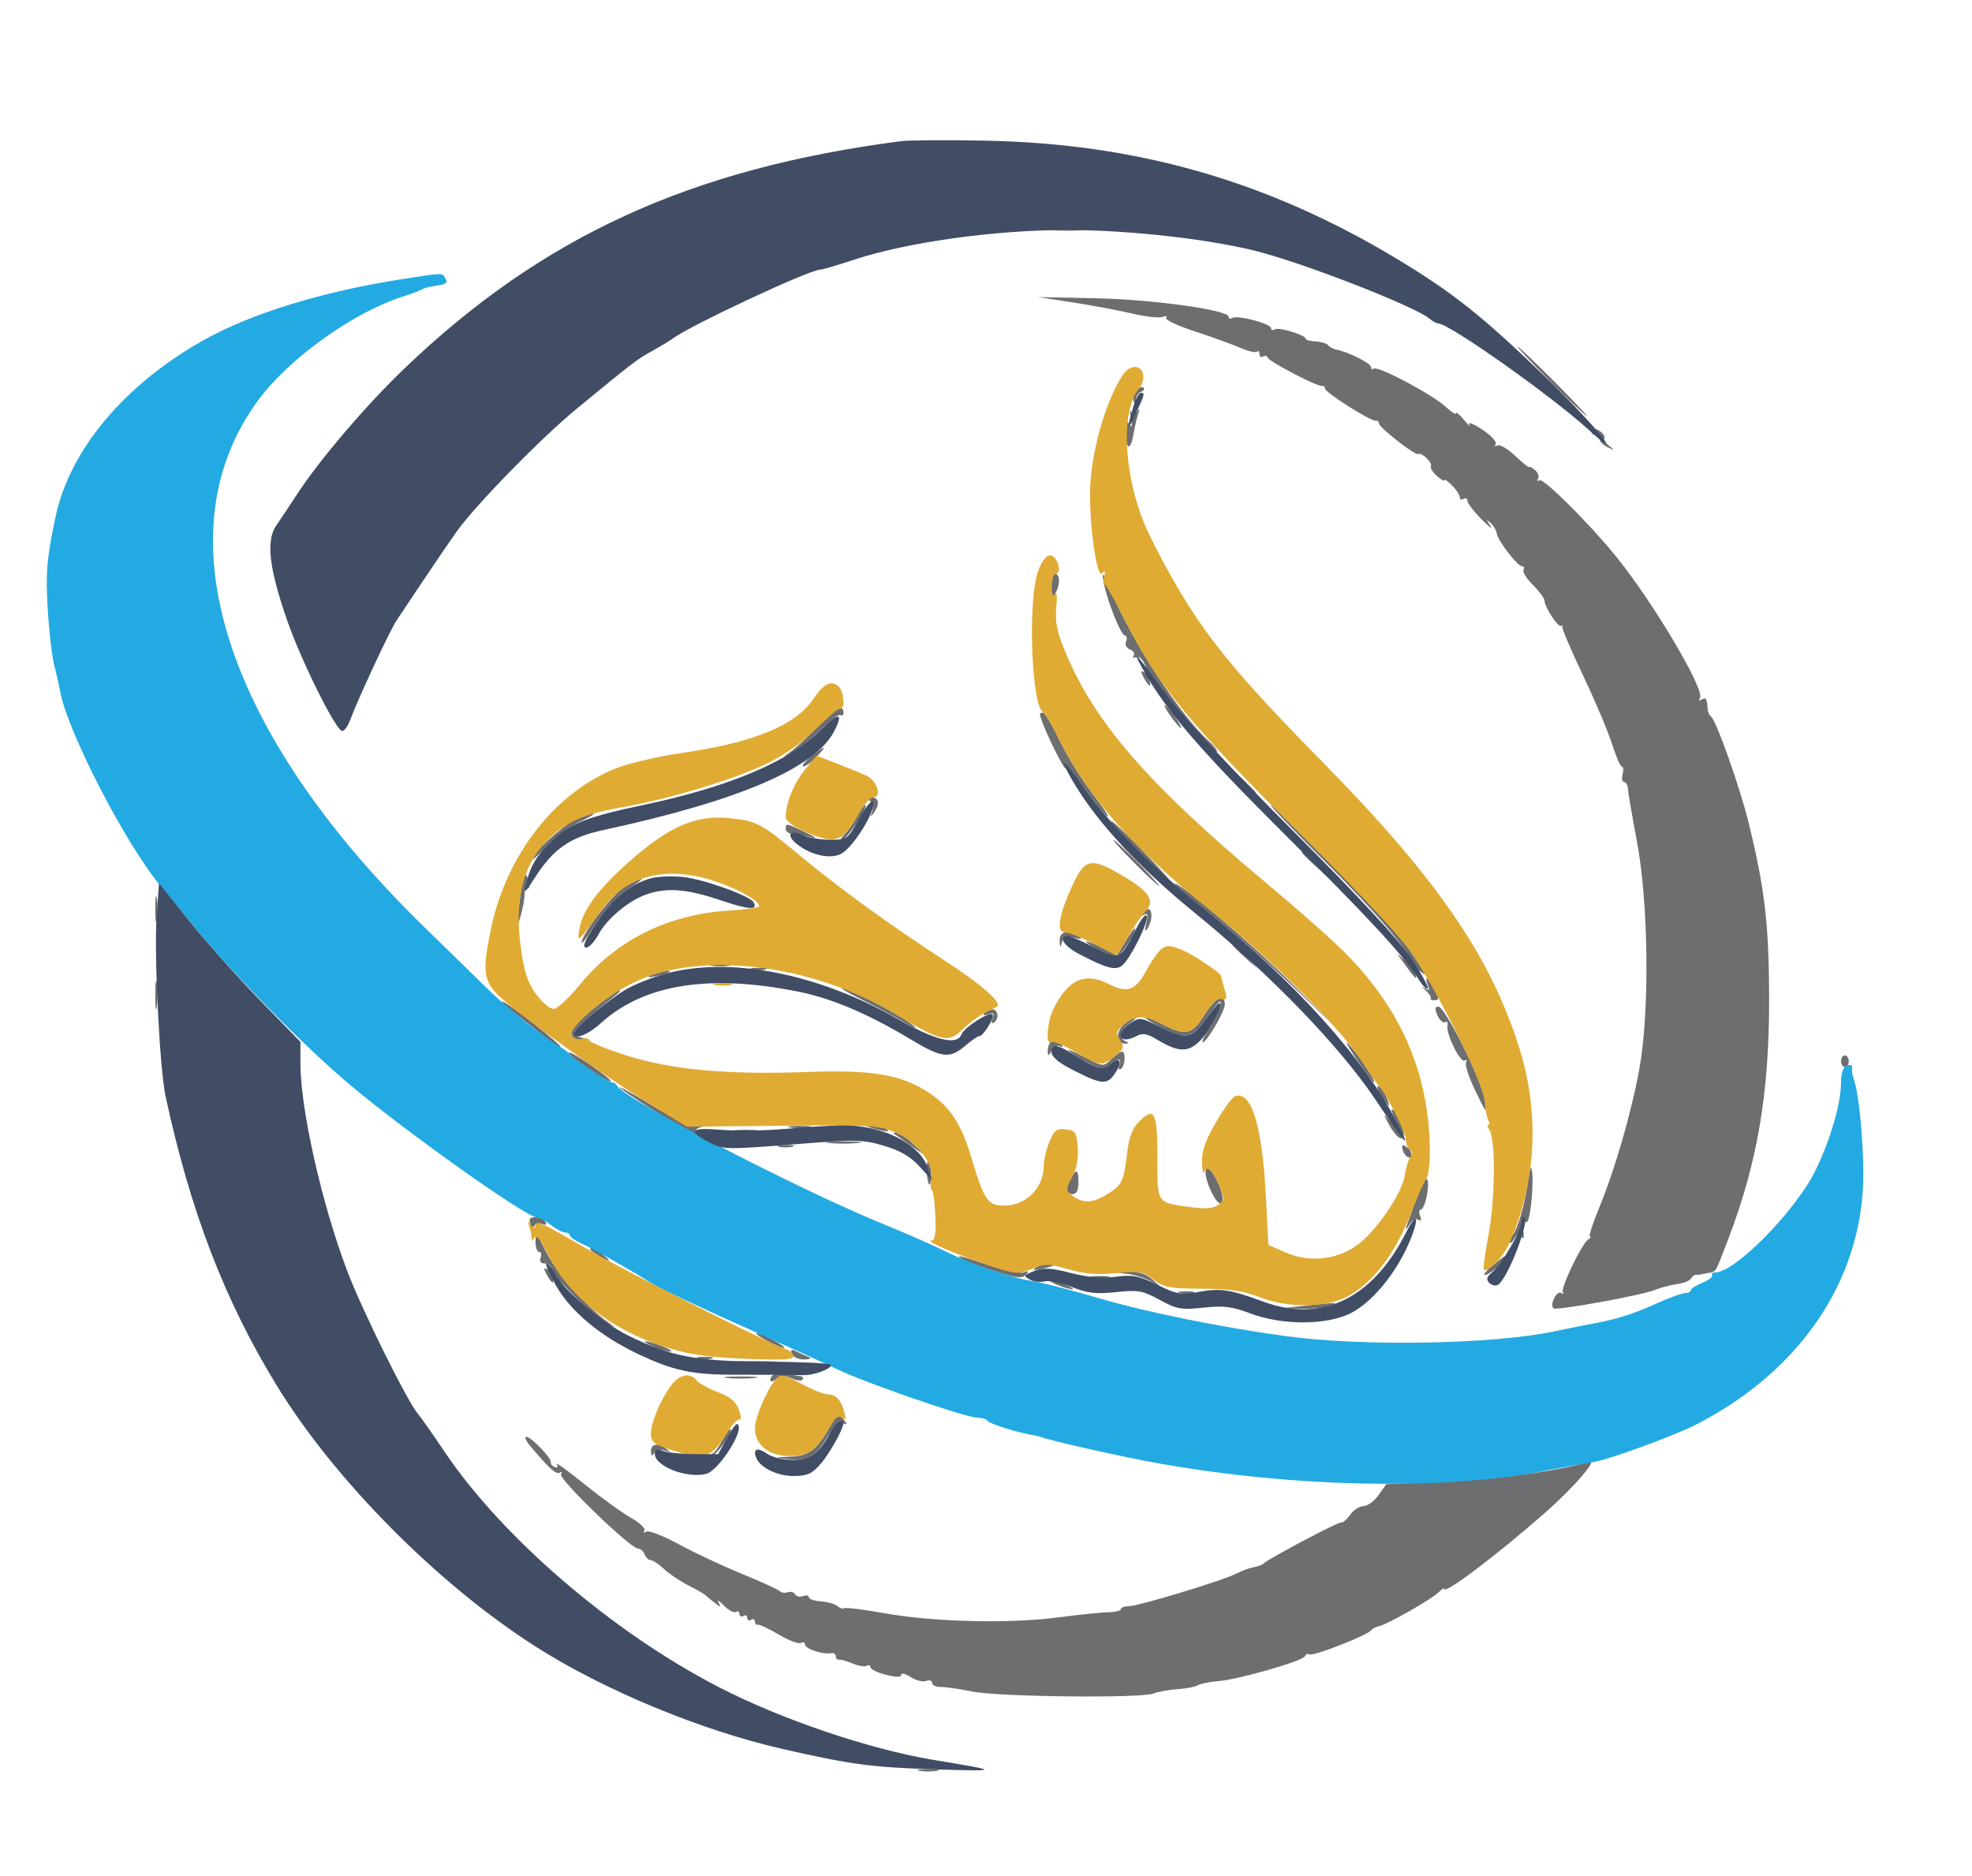 <svg xmlns="http://www.w3.org/2000/svg" width="512" height="487" viewBox="0 0 512 487"><path d="M 272.750 59.732 C 275.087 59.943, 278.913 59.943, 281.250 59.732 C 283.587 59.522, 281.675 59.349, 277 59.349 C 272.325 59.349, 270.413 59.522, 272.750 59.732 M 278.500 78.505 C 283.450 79.268, 290.354 80.561, 293.843 81.379 C 297.331 82.197, 300.931 82.599, 301.843 82.274 C 302.754 81.948, 303.164 82.051, 302.754 82.503 C 302.344 82.955, 305.719 84.547, 310.254 86.040 C 314.789 87.534, 320.130 89.468, 322.123 90.338 C 324.116 91.209, 326.028 91.639, 326.373 91.294 C 326.718 90.949, 327 91.218, 327 91.892 C 327 92.566, 327.412 92.864, 327.915 92.553 C 328.418 92.242, 328.980 92.384, 329.165 92.869 C 329.566 93.922, 342.174 100.484, 343.250 100.199 C 343.663 100.089, 344 100.386, 344 100.858 C 344 101.880, 356.168 109.573, 357.250 109.235 C 357.663 109.106, 358 109.402, 358 109.892 C 358 110.950, 367.600 118.432, 368.247 117.880 C 368.971 117.262, 372.021 120.157, 371.513 120.980 C 371.257 121.394, 371.937 122.538, 373.024 123.521 C 374.111 124.505, 375 125.015, 375 124.655 C 375 124.295, 375.900 124.900, 377 126 C 378.100 127.100, 379 128.477, 379 129.059 C 379 129.641, 379.450 129.840, 380 129.500 C 380.550 129.160, 381 129.389, 381 130.008 C 381 130.627, 382.648 132.791, 384.662 134.817 C 386.677 136.843, 387.711 137.600, 386.961 136.500 C 385.798 134.795, 385.802 134.683, 386.988 135.740 C 387.754 136.422, 388.475 137.632, 388.592 138.429 C 388.875 140.352, 393.982 147, 395.178 147 C 395.695 147, 395.863 147.412, 395.552 147.916 C 395.241 148.420, 396.339 150.185, 397.993 151.839 C 399.647 153.493, 401 155.320, 401 155.899 C 401 157.566, 404.603 163.046, 405.337 162.496 C 405.702 162.223, 405.820 162.255, 405.600 162.566 C 405.381 162.878, 407.810 168.615, 410.998 175.316 C 414.187 182.017, 417.599 190.088, 418.580 193.250 C 419.562 196.412, 420.691 199, 421.089 199 C 421.487 199, 421.577 199.900, 421.290 201 C 421.002 202.100, 421.173 203, 421.669 203 C 422.165 203, 422.613 203.787, 422.664 204.750 C 422.715 205.713, 423.773 211.900, 425.014 218.500 C 428.014 234.457, 428.324 262.596, 425.662 277.311 C 423.567 288.887, 419.299 303.631, 415.113 313.750 C 413.463 317.738, 412.425 321.007, 412.807 321.015 C 413.188 321.024, 412.996 321.361, 412.379 321.765 C 410.626 322.914, 405.010 334.667, 405.796 335.540 C 406.183 335.969, 405.970 336.017, 405.322 335.646 C 404.160 334.980, 402.314 338.647, 403.310 339.644 C 403.977 340.310, 426.118 336.302, 429.669 334.872 C 431.226 334.245, 433.827 333.561, 435.449 333.352 C 437.071 333.144, 438.697 332.491, 439.061 331.901 C 439.425 331.312, 440.011 330.868, 440.362 330.915 C 440.713 330.962, 441.113 330.966, 441.250 330.923 C 441.387 330.881, 442.329 330.690, 443.342 330.499 C 445.679 330.056, 445.226 330.807, 448.778 321.500 C 456.288 301.821, 459.357 283.780, 459.325 259.500 C 459.299 239.873, 458.209 230.584, 453.885 213.133 C 451.659 204.150, 445.593 187.046, 444.292 186.085 C 443.856 185.763, 443.455 184.938, 443.400 184.250 C 443.164 181.305, 442.939 180.920, 441.845 181.595 C 441.142 182.030, 440.962 181.871, 441.385 181.186 C 442.695 179.066, 429.173 156.272, 419.621 144.500 C 412.566 135.804, 400.737 124.045, 399.694 124.689 C 399.142 125.030, 398.981 124.840, 399.334 124.268 C 399.688 123.695, 399.308 122.671, 398.489 121.991 C 397.670 121.311, 397 120.976, 397 121.246 C 397 121.515, 395.389 120.216, 393.419 118.359 C 391.450 116.502, 389.355 115.280, 388.765 115.645 C 388.174 116.011, 387.978 115.845, 388.329 115.277 C 388.680 114.709, 387.123 113.024, 384.869 111.532 C 382.615 110.040, 381.086 109.423, 381.472 110.160 C 381.858 110.897, 381.245 110.375, 380.109 109 C 378.974 107.625, 378.034 106.856, 378.022 107.290 C 378.010 107.725, 376.762 106.931, 375.250 105.526 C 371.872 102.386, 357.528 94.805, 356.643 95.690 C 356.289 96.044, 356 95.877, 356 95.319 C 356 94.336, 350.052 91.333, 347 90.775 C 346.175 90.624, 345.221 90.119, 344.881 89.652 C 344.540 89.186, 343.078 88.736, 341.631 88.652 C 340.185 88.569, 339.001 88.253, 339.001 87.951 C 338.999 86.984, 332.050 84.851, 331.006 85.496 C 330.453 85.838, 330 85.695, 330 85.178 C 330 84.021, 321.262 81.720, 319.949 82.532 C 319.427 82.854, 319 82.723, 319 82.240 C 319 80.476, 299.397 77.744, 284.500 77.432 L 269.500 77.118 278.500 78.505 M 402.500 99 C 407.427 103.950, 411.683 108, 411.958 108 C 412.233 108, 408.427 103.950, 403.500 99 C 398.573 94.050, 394.317 90, 394.042 90 C 393.767 90, 397.573 94.050, 402.500 99 M 295.048 101.442 C 294.368 102.262, 294.043 103.510, 294.327 104.216 C 294.664 105.057, 294.869 104.925, 294.921 103.833 C 294.964 102.917, 295.563 101.966, 296.250 101.720 C 296.938 101.475, 297.227 100.976, 296.893 100.613 C 296.558 100.249, 295.728 100.622, 295.048 101.442 M 293.621 108.500 C 294.033 110.786, 293.911 111.143, 293.108 110 C 292.298 108.845, 292.086 109.364, 292.190 112.250 C 292.355 116.861, 293.546 117.145, 294.284 112.750 C 294.584 110.963, 295.136 108.600, 295.509 107.500 C 296.002 106.049, 295.921 105.874, 295.215 106.863 C 294.394 108.014, 294.152 108.014, 293.661 106.863 C 293.341 106.113, 293.323 106.850, 293.621 108.500 M 413.515 111.976 C 413.150 112.567, 413.447 112.926, 414.176 112.775 C 414.904 112.624, 415.392 113.049, 415.260 113.720 C 415.128 114.391, 416.028 115.429, 417.260 116.025 C 419.272 117, 419.323 116.967, 417.766 115.706 C 416.812 114.934, 416.260 114.073, 416.540 113.794 C 416.819 113.514, 416.403 112.749, 415.613 112.094 C 414.610 111.261, 413.979 111.226, 413.515 111.976 M 286.517 151 C 287.342 155.731, 291.028 165, 292.085 165 C 292.554 165, 292.680 165.671, 292.365 166.492 C 292.039 167.342, 292.479 168.247, 293.391 168.596 C 294.269 168.934, 294.697 169.682, 294.340 170.259 C 293.971 170.855, 294.168 171.014, 294.795 170.627 C 295.403 170.251, 296.372 170.827, 296.950 171.906 C 298.300 174.429, 298.283 175.293, 296.900 174.438 C 296.127 173.961, 296.138 174.389, 296.935 175.879 C 298.237 178.310, 299.221 178.739, 298.362 176.500 C 297.267 173.647, 298.845 175.021, 302.665 180.248 C 307.359 186.671, 316 196.337, 316 195.166 C 316 194.695, 315.043 193.453, 313.874 192.405 C 306.401 185.708, 294.085 166.787, 288.266 153.064 C 286.354 148.554, 286.023 148.163, 286.517 151 M 273.015 152.250 C 273.027 154.716, 273.264 155.138, 274 154 C 275.270 152.035, 275.270 149, 274 149 C 273.450 149, 273.007 150.463, 273.015 152.250 M 212.500 188.476 C 209.750 191.301, 206.375 194.393, 205 195.349 C 202.800 196.878, 202.900 196.872, 205.825 195.294 C 207.654 194.307, 211.009 191.618, 213.281 189.318 C 215.552 187.018, 217.768 185.357, 218.205 185.627 C 218.642 185.897, 219 185.668, 219 185.118 C 219 182.732, 217.177 183.674, 212.500 188.476 M 304 186 C 305.175 187.650, 306.361 189, 306.636 189 C 306.911 189, 306.175 187.650, 305 186 C 303.825 184.350, 302.639 183, 302.364 183 C 302.089 183, 302.825 184.350, 304 186 M 270 185.348 C 270 187.072, 275.907 199.500, 276.726 199.500 C 277.313 199.500, 279.864 202.313, 282.395 205.750 C 284.925 209.188, 287.260 212, 287.582 212 C 287.904 212, 286.878 210.313, 285.300 208.250 C 280.630 202.143, 277.330 196.860, 274.369 190.750 C 272.837 187.588, 271.227 185, 270.792 185 C 270.356 185, 270 185.157, 270 185.348 M 210.500 196.469 C 208.850 197.821, 207.984 198.944, 208.576 198.964 C 209.167 198.984, 210.708 197.875, 212 196.500 C 214.985 193.323, 214.354 193.310, 210.500 196.469 M 320.958 201.250 C 325.102 205.665, 326 206.459, 326 205.708 C 326 205.548, 323.863 203.410, 321.250 200.958 L 316.500 196.500 320.958 201.250 M 225.784 207.845 C 226.521 208.313, 226.800 209.478, 226.440 210.580 C 225.925 212.153, 226.006 212.229, 226.890 211 C 228.504 208.757, 228.221 206.998, 226.250 207.015 C 224.963 207.027, 224.840 207.246, 225.784 207.845 M 222.549 211.905 C 221.723 213.503, 220.257 215.600, 219.291 216.566 C 218.225 217.632, 218.064 218.145, 218.882 217.873 C 220.242 217.419, 225.694 209, 224.627 209 C 224.310 209, 223.375 210.307, 222.549 211.905 M 343.893 223.505 C 356.882 236.402, 365.733 246.706, 366.896 250.282 C 367.114 250.952, 366.250 250.600, 364.976 249.500 L 362.661 247.500 365.018 250.750 C 367.681 254.421, 368.232 254.786, 367.281 252.250 C 366.686 250.660, 366.801 250.637, 368.546 252 C 370.436 253.477, 370.436 253.453, 368.580 250.500 C 367.543 248.850, 365.329 245.700, 363.660 243.500 C 360.215 238.960, 330.929 209, 329.935 209 C 329.578 209, 335.859 215.527, 343.893 223.505 M 149.188 212.850 C 145.567 214.780, 138 221.735, 138 223.132 C 138 223.613, 139.688 222.134, 141.750 219.846 C 143.813 217.558, 147.750 214.636, 150.500 213.353 C 153.250 212.070, 154.825 211.034, 154 211.052 C 153.175 211.069, 151.009 211.879, 149.188 212.850 M 295.500 221 C 299.874 225.400, 303.658 229, 303.907 229 C 304.763 229, 289.502 213.254, 288.523 213.127 C 287.986 213.057, 291.126 216.600, 295.500 221 M 204 215.250 C 204 215.938, 205.012 216.561, 206.250 216.635 C 207.488 216.709, 209.625 217.079, 211 217.458 C 212.375 217.837, 211.538 217.214, 209.141 216.074 C 204.017 213.636, 204 213.634, 204 215.250 M 294.500 224 C 297.766 227.300, 300.662 230, 300.937 230 C 301.212 230, 298.766 227.300, 295.500 224 C 292.234 220.700, 289.338 218, 289.063 218 C 288.788 218, 291.234 220.700, 294.500 224 M 338 221.313 C 338 221.485, 339.462 222.948, 341.250 224.563 L 344.500 227.500 341.563 224.250 C 338.825 221.221, 338 220.540, 338 221.313 M 135.680 229.250 C 135.385 230.488, 134.899 233.750, 134.599 236.500 C 134.088 241.189, 134.121 241.283, 135.116 238 C 135.699 236.075, 136.185 233.490, 136.195 232.257 C 136.204 231.023, 136.573 230.236, 137.013 230.508 C 137.453 230.780, 137.578 230.102, 137.290 229.001 C 136.620 226.439, 136.340 226.483, 135.680 229.250 M 161.866 230.445 C 158.582 232.677, 150.957 242.687, 151.031 244.669 C 151.048 245.126, 152.061 243.890, 153.281 241.923 C 156.705 236.403, 160.461 232.299, 164.143 230.054 C 165.989 228.928, 167.042 228.006, 166.482 228.004 C 165.922 228.002, 163.845 229.100, 161.866 230.445 M 305 229.481 C 305 229.746, 309.387 233.425, 314.750 237.656 C 320.113 241.887, 329.699 250.333, 336.053 256.425 L 347.605 267.500 335.553 255.483 C 325.266 245.228, 305 227.980, 305 229.481 M 40.300 236 C 40.300 239.025, 40.487 240.262, 40.716 238.750 C 40.945 237.238, 40.945 234.762, 40.716 233.250 C 40.487 231.738, 40.300 232.975, 40.300 236 M 296.405 237.155 C 295.934 237.916, 296.134 238.035, 296.991 237.505 C 297.994 236.885, 298.137 237.364, 297.615 239.601 C 297.120 241.725, 297.211 242.099, 297.954 241 C 299.236 239.106, 299.301 236, 298.059 236 C 297.541 236, 296.797 236.520, 296.405 237.155 M 292.115 244.529 L 290.033 248.058 286.017 246.009 C 283.808 244.881, 282 244.184, 282 244.459 C 282 244.734, 283.747 245.850, 285.881 246.939 C 289.534 248.803, 289.851 248.819, 291.253 247.210 C 292.972 245.237, 295.279 241, 294.634 241 C 294.394 241, 293.261 242.588, 292.115 244.529 M 275.116 244.250 C 275.210 246.073, 275.322 246.151, 275.706 244.664 C 276.072 243.246, 276.785 242.968, 278.840 243.445 C 280.830 243.906, 281.122 243.805, 280 243.046 C 277.321 241.232, 274.990 241.807, 275.116 244.250 M 320 245.313 C 320 245.485, 321.462 246.948, 323.250 248.563 L 326.500 251.500 323.563 248.250 C 320.825 245.221, 320 244.540, 320 245.313 M 184.750 250.706 C 185.988 250.944, 188.012 250.944, 189.250 250.706 C 190.488 250.467, 189.475 250.272, 187 250.272 C 184.525 250.272, 183.512 250.467, 184.750 250.706 M 195.250 251.689 C 196.213 251.941, 197.787 251.941, 198.750 251.689 C 199.713 251.438, 198.925 251.232, 197 251.232 C 195.075 251.232, 194.287 251.438, 195.250 251.689 M 169 253.046 C 167.905 253.787, 168.309 253.880, 170.500 253.390 C 174.177 252.567, 174.975 251.995, 172.417 252.015 C 171.363 252.024, 169.825 252.487, 169 253.046 M 40.310 258.500 C 40.315 261.800, 40.502 263.029, 40.725 261.232 C 40.947 259.435, 40.943 256.735, 40.715 255.232 C 40.486 253.729, 40.304 255.200, 40.310 258.500 M 370.719 255.750 C 371.238 257.135, 371.065 257.291, 369.890 256.500 C 369.074 255.950, 369.195 256.232, 370.160 257.126 C 371.125 258.020, 371.709 258.958, 371.457 259.209 C 371.206 259.461, 371.648 259.667, 372.439 259.667 C 373.686 259.667, 373.683 259.287, 372.414 256.833 C 370.797 253.706, 369.687 252.997, 370.719 255.750 M 223.500 259.377 C 227.350 261.278, 232.525 264.033, 235 265.500 C 237.498 266.981, 238.426 267.295, 237.085 266.205 C 233.947 263.655, 222.212 257.402, 219 256.570 C 217.625 256.213, 219.650 257.477, 223.500 259.377 M 155.340 260.834 C 152.678 262.943, 149.899 265.398, 149.164 266.290 C 147.584 268.208, 148.426 270.047, 150.809 269.884 C 152.334 269.779, 152.328 269.723, 150.750 269.311 C 149.787 269.059, 149 268.491, 149 268.047 C 149 267.365, 153.850 263.036, 159.940 258.282 C 160.798 257.612, 161.203 257.049, 160.840 257.032 C 160.477 257.014, 158.002 258.725, 155.340 260.834 M 312.672 263.537 C 309.463 268.600, 307.834 268.976, 302 266 C 296.441 263.164, 295.577 263.596, 301 266.500 C 307.583 270.025, 309.349 269.733, 313.107 264.500 C 314.885 262.025, 316.518 260, 316.737 260 C 317.578 260, 315.740 264.629, 313.828 267.329 C 312.726 268.884, 311.998 270.331, 312.211 270.544 C 312.902 271.235, 318 262.654, 318 260.800 C 318 257.678, 315.604 258.908, 312.672 263.537 M 133.612 263.001 C 135.751 264.651, 139.214 267.399, 141.310 269.108 C 143.405 270.816, 145.305 272.029, 145.531 271.803 C 146.002 271.331, 131.508 260, 130.433 260 C 130.044 260, 131.474 261.350, 133.612 263.001 M 373.244 263.635 C 373.820 264.901, 374.707 265.681, 375.213 265.368 C 375.719 265.055, 375.991 265.421, 375.817 266.181 C 375.336 268.280, 379.136 276.034, 380.294 275.318 C 380.852 274.973, 381.010 275.174, 380.645 275.765 C 380.280 276.356, 381.360 279.688, 383.046 283.170 C 385.969 289.207, 386.082 289.315, 385.502 285.500 C 384.743 280.512, 375.192 261.333, 373.467 261.333 C 372.502 261.333, 372.448 261.889, 373.244 263.635 M 255.507 262.989 C 255.144 263.577, 255.595 263.709, 256.622 263.315 C 257.959 262.802, 258.198 263.041, 257.685 264.378 C 257.291 265.405, 257.423 265.856, 258.011 265.493 C 259.520 264.560, 259.189 262, 257.559 262 C 256.766 262, 255.843 262.445, 255.507 262.989 M 291.944 265.844 C 289.581 267.758, 289.760 271.073, 292.219 270.921 C 293.222 270.859, 293.229 270.733, 292.250 270.338 C 290.310 269.555, 290.771 267.404, 293.250 265.674 C 294.488 264.811, 295.212 264.081, 294.861 264.052 C 294.509 264.024, 293.197 264.830, 291.944 265.844 M 352.069 274.750 C 354.390 278.188, 356.475 281, 356.701 281 C 357.477 281, 353.502 274.850, 350.674 271.674 C 348.881 269.660, 349.390 270.784, 352.069 274.750 M 272.667 270.667 C 272.300 271.033, 272.014 272.046, 272.030 272.917 C 272.056 274.246, 272.226 274.216, 273.092 272.729 C 273.659 271.755, 274.615 271.262, 275.216 271.633 C 275.871 272.038, 276.023 271.847, 275.595 271.155 C 274.795 269.859, 273.663 269.670, 272.667 270.667 M 147.642 273.348 C 148.200 274.624, 158.090 281.243, 158.631 280.702 C 158.818 280.515, 156.309 278.525, 153.055 276.279 C 149.801 274.034, 147.365 272.715, 147.642 273.348 M 277.500 272.782 C 278.050 273.340, 280.275 274.732, 282.445 275.876 C 285.944 277.722, 286.575 277.790, 288.024 276.478 C 290.147 274.557, 291.371 274.591, 290.618 276.552 C 290.277 277.442, 290.445 277.843, 291.011 277.493 C 292.122 276.807, 292.379 273, 291.314 273 C 290.937 273, 289.680 273.891, 288.520 274.981 C 286.415 276.959, 286.405 276.958, 281.456 274.365 C 278.730 272.937, 276.950 272.225, 277.500 272.782 M 478 275.500 C 478 276.325, 478.450 277, 479 277 C 479.550 277, 480 276.325, 480 275.500 C 480 274.675, 479.550 274, 479 274 C 478.450 274, 478 274.675, 478 275.500 M 168.297 287.363 C 178.933 294.154, 181.459 295.552, 180.608 294.175 C 180.260 293.612, 180.769 292.945, 181.738 292.692 C 182.726 292.434, 182.162 292.181, 180.454 292.116 C 178.738 292.051, 174.154 289.986, 169.954 287.387 C 165.854 284.850, 161.825 282.543, 161 282.261 C 160.175 281.978, 163.458 284.275, 168.297 287.363 M 358.592 284.500 C 359.493 285.875, 360.394 287, 360.594 287 C 360.794 287, 360.445 285.875, 359.818 284.500 C 359.192 283.125, 358.291 282, 357.816 282 C 357.342 282, 357.691 283.125, 358.592 284.500 M 361.965 289.934 C 363.663 293.107, 363.100 293.676, 360.911 291 C 359.501 289.277, 359.175 289.122, 359.860 290.500 C 361.814 294.433, 363.667 296.348, 364.388 295.181 C 365.043 294.121, 362.530 288, 361.439 288 C 361.159 288, 361.395 288.870, 361.965 289.934 M 205.264 292.718 C 206.784 292.947, 209.034 292.941, 210.264 292.704 C 211.494 292.467, 210.250 292.279, 207.500 292.286 C 204.750 292.294, 203.744 292.488, 205.264 292.718 M 225.083 292.359 C 225.313 292.557, 226.850 293.021, 228.500 293.390 C 230.691 293.880, 231.095 293.787, 230 293.046 C 228.650 292.132, 224.080 291.494, 225.083 292.359 M 191.264 293.718 C 192.784 293.947, 195.034 293.941, 196.264 293.704 C 197.494 293.467, 196.250 293.279, 193.500 293.286 C 190.750 293.294, 189.744 293.488, 191.264 293.718 M 232.083 294.290 C 232.313 294.450, 234.300 295.841, 236.500 297.381 L 240.500 300.180 237.234 297.090 C 235.438 295.391, 233.451 294, 232.818 294 C 232.185 294, 231.854 294.131, 232.083 294.290 M 215.250 296.728 C 217.313 296.944, 220.688 296.944, 222.750 296.728 C 224.813 296.513, 223.125 296.336, 219 296.336 C 214.875 296.336, 213.188 296.513, 215.250 296.728 M 202.250 297.689 C 203.213 297.941, 204.787 297.941, 205.750 297.689 C 206.713 297.438, 205.925 297.232, 204 297.232 C 202.075 297.232, 201.287 297.438, 202.250 297.689 M 364.015 297.628 C 364.046 299.348, 365.744 301.223, 366.364 300.220 C 366.702 299.674, 366.308 298.671, 365.489 297.991 C 364.670 297.311, 364.007 297.148, 364.015 297.628 M 240.602 304.135 C 240.882 308.172, 241.674 308.775, 241.780 305.031 C 241.827 303.383, 241.534 301.830, 241.130 301.580 C 240.725 301.330, 240.488 302.480, 240.602 304.135 M 396.678 307.040 C 395.893 312.689, 393.920 319.413, 392.685 320.648 C 392.308 321.025, 392.014 321.821, 392.030 322.417 C 392.047 323.013, 392.550 322.659, 393.147 321.630 C 394.026 320.118, 394.402 320.022, 395.115 321.130 C 395.667 321.987, 395.779 321.189, 395.414 319 C 395.004 316.533, 395.125 315.916, 395.824 316.910 C 396.553 317.947, 396.996 316.881, 397.496 312.881 C 397.870 309.889, 398.012 306.104, 397.812 304.470 C 397.536 302.215, 397.263 302.833, 396.678 307.040 M 313 304.319 C 313 307.187, 316.120 313.280, 317.091 312.309 C 317.697 311.703, 317.495 310.037, 316.538 307.745 C 314.909 303.847, 313 301.998, 313 304.319 M 278.035 305.934 C 276.589 308.637, 276.745 310, 278.500 310 C 279.500 310, 280 309, 280 307 C 280 303.516, 279.480 303.234, 278.035 305.934 M 369.684 306.703 C 368.980 307.842, 364.994 318.377, 365.031 319 C 365.047 319.275, 365.525 318.703, 366.092 317.729 C 366.659 316.755, 367.622 316.266, 368.231 316.643 C 368.948 317.086, 369.114 316.740, 368.701 315.664 C 368.350 314.749, 368.449 314, 368.920 314 C 369.392 314, 370.082 312.379, 370.453 310.398 C 371.112 306.888, 370.723 305.021, 369.684 306.703 M 137.715 317.699 C 138.088 318.673, 138.530 318.910, 138.748 318.256 C 138.958 317.627, 139.849 317.389, 140.729 317.726 C 141.791 318.134, 142.085 317.947, 141.605 317.170 C 141.207 316.526, 140.023 316, 138.972 316 C 137.586 316, 137.242 316.466, 137.715 317.699 M 139.037 322.250 C 139.017 323.762, 139.436 325, 139.969 325 C 140.501 325, 140.678 325.675, 140.362 326.500 C 139.997 327.450, 140.375 328, 141.393 328 C 142.277 328, 143 328.477, 143 329.059 C 143 329.641, 142.505 329.812, 141.900 329.438 C 141.127 328.961, 141.138 329.389, 141.935 330.879 C 143.306 333.441, 144.197 333.688, 143.275 331.250 C 142.911 330.288, 145.129 332.200, 148.204 335.500 C 151.279 338.800, 155.304 342.307, 157.148 343.294 C 160.082 344.864, 160.189 344.871, 158 343.353 C 152.703 339.680, 144.382 330.260, 141.787 325 C 139.468 320.298, 139.069 319.899, 139.037 322.250 M 154 325.049 C 157.469 327.403, 159.444 328.088, 157 326.089 C 155.625 324.965, 154.050 324.041, 153.500 324.038 C 152.950 324.034, 153.175 324.489, 154 325.049 M 250 326.938 C 250.825 327.421, 254.576 328.808, 258.336 330.022 C 263.808 331.789, 265.403 331.977, 266.336 330.967 C 267.247 329.980, 267.120 329.839, 265.751 330.321 C 264.790 330.659, 260.740 329.829, 256.751 328.475 C 249.041 325.858, 247.588 325.527, 250 326.938 M 387.500 328.531 C 385.850 329.883, 384.978 330.992, 385.561 330.995 C 386.615 331, 391 327.344, 391 326.461 C 391 325.734, 390.686 325.920, 387.500 328.531 M 269 329.046 C 267.905 329.787, 268.309 329.880, 270.500 329.390 C 274.177 328.567, 274.975 327.995, 272.417 328.015 C 271.363 328.024, 269.825 328.487, 269 329.046 M 292.899 330.734 C 294.768 330.962, 297.468 331.839, 298.899 332.683 L 301.500 334.217 299.139 332.109 C 297.545 330.685, 295.596 330.052, 293.139 330.160 L 289.500 330.320 292.899 330.734 M 283.762 331.707 C 285.006 331.946, 286.806 331.937, 287.762 331.687 C 288.718 331.437, 287.700 331.241, 285.500 331.252 C 283.300 331.263, 282.518 331.468, 283.762 331.707 M 273 332.831 C 273.825 333.341, 275.625 334.059, 277 334.427 C 278.737 334.892, 279.042 334.813, 278 334.169 C 277.175 333.659, 275.375 332.941, 274 332.573 C 272.263 332.108, 271.958 332.187, 273 332.831 M 306.250 335.689 C 307.212 335.941, 308.788 335.941, 309.750 335.689 C 310.712 335.438, 309.925 335.232, 308 335.232 C 306.075 335.232, 305.288 335.438, 306.250 335.689 M 338.500 339 L 332.500 339.664 338 339.762 C 341.025 339.815, 344.400 339.473, 345.500 339 C 347.730 338.042, 347.161 338.042, 338.500 339 M 199 348 C 200.925 349.054, 202.950 349.916, 203.500 349.916 C 204.050 349.916, 202.925 349.054, 201 348 C 199.075 346.946, 197.050 346.084, 196.500 346.084 C 195.950 346.084, 197.075 346.946, 199 348 M 169.500 349.536 C 171.150 350.292, 173.175 350.896, 174 350.879 C 174.825 350.862, 173.925 350.241, 172 349.500 C 167.434 347.742, 165.638 347.768, 169.500 349.536 M 205.629 351.477 C 205.962 352.343, 207.355 352.966, 208.857 352.921 C 210.409 352.875, 210.881 352.612, 210 352.286 C 209.175 351.980, 207.723 351.330, 206.773 350.842 C 205.439 350.156, 205.178 350.301, 205.629 351.477 M 181.250 352.689 C 182.213 352.941, 183.787 352.941, 184.750 352.689 C 185.713 352.438, 184.925 352.232, 183 352.232 C 181.075 352.232, 180.287 352.438, 181.250 352.689 M 191.250 353.735 C 193.863 353.941, 198.137 353.941, 200.750 353.735 C 203.363 353.529, 201.225 353.360, 196 353.360 C 190.775 353.360, 188.637 353.529, 191.250 353.735 M 201.250 356.639 C 200.563 356.929, 200 357.634, 200 358.206 C 200 358.824, 200.619 358.731, 201.530 357.975 C 202.691 357.012, 203.646 356.973, 205.494 357.815 C 206.833 358.425, 208.150 358.567, 208.420 358.129 C 208.691 357.691, 208.369 357.291, 207.706 357.239 C 207.043 357.187, 205.600 356.912, 204.500 356.628 C 203.400 356.344, 201.938 356.349, 201.250 356.639 M 188.728 357.722 C 190.503 357.943, 193.653 357.946, 195.728 357.730 C 197.802 357.513, 196.350 357.333, 192.500 357.328 C 188.650 357.324, 186.952 357.501, 188.728 357.722 M 215.571 370.250 C 212.022 376.452, 209.983 377.988, 205.076 378.160 C 201.181 378.296, 201.004 378.382, 203.888 378.734 C 209.470 379.415, 211.747 378.287, 214.592 373.432 C 216.428 370.300, 217.728 369.065, 218.770 369.465 C 220.022 369.946, 220.065 369.783, 219.019 368.523 C 218.324 367.685, 217.682 367, 217.593 367 C 217.504 367, 216.594 368.462, 215.571 370.250 M 187.547 373.910 C 186.719 375.510, 185.571 377.051, 184.996 377.335 C 184.421 377.618, 184.520 377.735, 185.216 377.595 C 186.471 377.342, 190.704 371, 189.618 371 C 189.306 371, 188.374 372.309, 187.547 373.910 M 137.566 375.250 C 142.477 381.140, 144.385 382.880, 145.308 382.310 C 145.858 381.970, 146.016 382.165, 145.658 382.744 C 144.946 383.897, 163.700 402, 165.607 402 C 166.256 402, 167.045 402.675, 167.362 403.500 C 167.678 404.325, 168.378 405, 168.917 405 C 169.456 405, 171.019 406.040, 172.391 407.312 C 173.763 408.583, 176.599 410.496, 178.693 411.562 C 180.787 412.628, 182.725 413.725, 183 414 C 183.275 414.275, 184.374 415.175, 185.442 416 C 187.168 417.333, 187.291 417.333, 186.545 416 C 186.083 415.175, 186.699 415.522, 187.913 416.772 C 189.126 418.022, 190.542 418.783, 191.060 418.463 C 191.577 418.144, 192 418.385, 192 419 C 192 419.615, 192.450 419.840, 193 419.500 C 193.550 419.160, 194 419.385, 194 420 C 194 420.615, 194.450 420.840, 195 420.500 C 195.550 420.160, 196 420.359, 196 420.941 C 196 421.523, 196.338 421.900, 196.750 421.778 C 197.162 421.656, 199.624 422.815, 202.220 424.355 C 204.816 425.895, 207.404 426.869, 207.970 426.518 C 208.537 426.168, 209 426.350, 209 426.922 C 209 428.032, 213.668 429.582, 215.750 429.164 C 216.438 429.025, 217 429.382, 217 429.956 C 217 430.530, 217.338 430.927, 217.750 430.839 C 218.162 430.750, 219.775 431.203, 221.334 431.846 C 222.893 432.488, 224.580 432.760, 225.084 432.448 C 225.588 432.137, 226 432.304, 226 432.819 C 226 433.335, 227.800 434.214, 230 434.772 C 232.685 435.454, 234 435.456, 234 434.779 C 234 434.224, 235.101 434.492, 236.448 435.374 C 237.794 436.256, 239.594 436.709, 240.448 436.382 C 241.301 436.054, 242 436.279, 242 436.882 C 242 437.484, 243.012 437.963, 244.250 437.945 C 245.488 437.927, 249.200 438.461, 252.500 439.133 C 259.320 440.520, 296.407 440.920, 299.500 439.639 C 300.600 439.184, 303.370 438.682, 305.655 438.523 C 307.940 438.365, 310.349 437.902, 311.008 437.495 C 311.667 437.088, 314.072 436.605, 316.353 436.423 C 321.678 435.997, 338.396 431.170, 338.835 429.932 C 339.020 429.413, 339.538 429.214, 339.987 429.492 C 340.885 430.047, 354.978 424.561, 355.915 423.292 C 356.237 422.856, 357.175 422.356, 358 422.180 C 360.201 421.711, 371.643 415.214, 373.449 413.408 C 374.302 412.555, 375 412.136, 375 412.477 C 375 414.001, 388.508 403.800, 401.074 392.785 C 408.860 385.959, 415.440 378.219, 412.442 379.411 C 407.304 381.453, 387.989 384.159, 374.714 384.695 L 359.927 385.293 357.896 388.147 C 356.778 389.716, 355.020 391, 353.989 391 C 352.957 391, 351.404 392.012, 350.537 393.250 C 349.671 394.488, 348.633 395.379, 348.231 395.231 C 347.548 394.980, 329.094 404.762, 328 405.955 C 327.725 406.255, 326.604 406.657, 325.508 406.849 C 324.413 407.042, 322.336 407.809, 320.894 408.555 C 317.418 410.352, 295.415 417, 292.942 417 C 291.874 417, 291 417.337, 291 417.750 C 291 418.163, 289.538 418.521, 287.750 418.547 C 285.962 418.573, 280.225 419.162, 275 419.855 C 262.290 421.543, 242.564 421.102, 229.947 418.849 C 224.286 417.838, 219.437 417.230, 219.170 417.497 C 218.903 417.764, 218.129 417.522, 217.451 416.960 C 216.773 416.397, 214.820 415.838, 213.111 415.718 C 211.402 415.598, 210.003 415.114, 210.002 414.643 C 210.001 414.172, 209.339 414.040, 208.532 414.349 C 207.725 414.659, 206.779 414.452, 206.431 413.888 C 206.083 413.325, 205.223 413.084, 204.521 413.354 C 203.818 413.623, 202.851 413.473, 202.372 413.020 C 201.892 412.568, 197.450 410.544, 192.500 408.524 C 187.550 406.504, 180.225 403.067, 176.222 400.884 C 172.218 398.702, 168.436 397.230, 167.817 397.613 C 167.195 397.998, 166.966 397.865, 167.305 397.316 C 167.642 396.770, 166.057 395.276, 163.783 393.998 C 161.508 392.719, 156.084 388.798, 151.731 385.283 C 147.377 381.768, 144.144 379.425, 144.547 380.076 C 144.983 380.782, 144.788 381.096, 144.064 380.855 C 143.396 380.632, 142.928 380.082, 143.023 379.632 C 143.248 378.561, 137.911 373, 136.658 373 C 136.126 373, 136.534 374.012, 137.566 375.250 M 169.015 376.750 C 169.027 378.037, 169.246 378.160, 169.845 377.216 C 170.313 376.479, 171.478 376.200, 172.580 376.560 C 174.153 377.075, 174.229 376.994, 173 376.110 C 170.757 374.496, 168.998 374.779, 169.015 376.750 M 238.750 459.706 C 239.988 459.944, 242.012 459.944, 243.250 459.706 C 244.488 459.467, 243.475 459.272, 241 459.272 C 238.525 459.272, 237.512 459.467, 238.750 459.706" stroke="none" fill="#6d6e70" fill-rule="evenodd"></path><path d="M 104 72.528 C 83.591 75.730, 65.323 81.354, 53 88.228 C 32.455 99.688, 18.098 116.767, 14.435 134.104 C 12.137 144.980, 11.828 148.585, 12.387 158 C 12.729 163.775, 13.475 170.300, 14.045 172.500 C 14.614 174.700, 15.325 177.850, 15.625 179.500 C 17.522 189.947, 32.678 219.274, 41.783 230.117 C 42.883 231.427, 47.206 236.649, 51.389 241.720 C 61.315 253.752, 79.072 271.691, 91 281.734 C 105.325 293.795, 136.574 315.971, 139.319 316.022 C 139.969 316.034, 141.625 316.924, 143 318 C 144.375 319.076, 146.063 319.966, 146.750 319.978 C 147.438 319.990, 148 320.340, 148 320.756 C 148 321.172, 149.409 322.136, 151.132 322.898 C 153.839 324.096, 164.446 330.118, 169 333.041 C 171.267 334.497, 180.853 339, 197.500 346.429 C 205.750 350.111, 214.750 354.206, 217.500 355.529 C 224.649 358.968, 250.744 368, 253.533 368 C 254.825 368, 256.132 368.405, 256.438 368.900 C 256.896 369.641, 264.700 372.047, 268.500 372.619 C 269.050 372.702, 269.725 372.856, 270 372.961 C 272.986 374.107, 291.231 378.201, 301.278 379.980 C 336.062 386.139, 374.403 386.901, 400.500 381.951 C 406.550 380.804, 412.669 379.687, 414.097 379.470 C 417.679 378.925, 434.733 372.685, 440.096 369.958 C 465.963 356.803, 481.856 334.694, 483.635 309.389 C 484.230 300.926, 482.883 284.313, 481.252 280 C 480.940 279.175, 480.774 277.945, 480.882 277.266 C 480.999 276.536, 480.451 276.273, 479.540 276.623 C 478.539 277.007, 478 278.503, 478 280.897 C 478 286.326, 475.354 295.550, 471.492 303.581 C 466.420 314.130, 450.556 330.333, 445.300 330.333 C 444.633 330.333, 444.287 330.656, 444.531 331.051 C 444.775 331.445, 443.630 332.325, 441.987 333.005 C 440.344 333.686, 439 334.563, 439 334.955 C 439 335.346, 438.355 335.667, 437.567 335.667 C 436.779 335.667, 433.305 336.936, 429.847 338.488 C 423.736 341.230, 419.683 342.504, 413.500 343.623 C 411.850 343.922, 407.350 344.829, 403.500 345.639 C 387.607 348.985, 354.013 349.585, 334 346.881 C 317.279 344.622, 297.786 340.678, 285.500 337.070 C 278.350 334.969, 270.700 332.982, 268.500 332.653 C 262.730 331.792, 252.434 328.307, 245.500 324.869 C 242.200 323.232, 235.225 320.164, 230 318.050 C 207.608 308.991, 161.571 285.082, 160.167 281.783 C 159.983 281.352, 159.434 281, 158.946 281 C 157.944 281, 148.831 274.952, 147.885 273.660 C 147.547 273.197, 146.364 272.297, 145.255 271.660 C 141.004 269.213, 131.264 261.363, 125.886 256.048 C 122.798 252.996, 115.873 246.225, 110.496 241 C 58.024 190.003, 41.645 138.311, 67.047 103.876 C 75.029 93.056, 91.632 81.151, 104.500 77.021 C 106.700 76.315, 108.950 75.470, 109.500 75.144 C 110.050 74.818, 111.617 74.397, 112.982 74.210 C 115.986 73.798, 116.398 73.453, 115.541 72.067 C 114.768 70.816, 114.955 70.808, 104 72.528" stroke="none" fill="#23aae2" fill-rule="evenodd"></path><path d="M 291.493 97.370 C 286.804 104.527, 283.027 118.304, 283.012 128.307 C 282.997 138.246, 284.948 150.625, 286.243 148.807 C 286.886 147.904, 287.013 148.227, 286.654 149.849 C 286.369 151.141, 286.367 151.966, 286.651 151.683 C 286.934 151.399, 289.601 156.033, 292.578 161.979 C 300.395 177.594, 309.274 188.355, 337.566 216.500 C 354.582 233.427, 364.160 243.760, 367.228 248.500 C 374.737 260.102, 385.115 281.332, 385.446 285.771 C 385.610 287.975, 386.054 290.278, 386.431 290.889 C 386.809 291.500, 386.811 292, 386.437 292 C 386.062 292, 386.166 292.563, 386.669 293.250 C 388.325 295.515, 388.232 311.169, 386.508 320.339 C 385.593 325.201, 385.020 329.353, 385.233 329.566 C 386.232 330.565, 390.254 326.415, 391.914 322.671 C 398.900 306.916, 399.798 288.954, 394.446 272 C 386.885 248.049, 372.961 227.863, 343.060 197.500 C 317.393 171.437, 309.675 161.335, 298.697 139.426 C 291.931 125.924, 290.496 107.058, 295.760 100.824 C 296.538 99.903, 297.018 98.333, 296.826 97.336 C 296.291 94.558, 293.323 94.577, 291.493 97.370 M 269.628 147.972 C 266.815 155.003, 267.698 182.909, 270.797 184.896 C 271.314 185.228, 272.967 187.975, 274.469 191 C 282.353 206.876, 293.974 220.100, 314.500 236.553 C 330.366 249.269, 347.754 266.603, 353.571 275.500 C 355.729 278.800, 357.750 281.725, 358.063 282 C 359.673 283.415, 365 294.023, 365 295.813 C 365 296.951, 365.472 298.174, 366.049 298.530 C 366.693 298.928, 366.747 299.625, 366.187 300.339 C 365.687 300.978, 365.018 303.188, 364.701 305.252 C 363.975 309.980, 356.987 320.044, 352.058 323.460 C 346.812 327.095, 339.836 327.763, 333.909 325.196 L 329.319 323.208 328.652 310.354 C 327.704 292.072, 324.853 282.968, 320.590 284.604 C 319.921 284.860, 317.715 287.907, 315.687 291.373 C 313.048 295.885, 312.022 298.789, 312.079 301.588 C 312.122 303.740, 312.386 304.935, 312.664 304.244 C 313.416 302.380, 314.838 303.678, 316.560 307.799 C 317.978 311.191, 317.958 311.558, 316.295 312.783 C 315.038 313.709, 313.001 313.902, 309.500 313.426 C 300.138 312.154, 300.500 312.676, 300.500 300.477 C 300.500 288.628, 299.741 287.168, 295.690 291.219 C 294.016 292.894, 293.131 295.228, 292.663 299.207 C 291.781 306.714, 291.349 307.621, 287.533 309.980 C 283.681 312.361, 281.230 312.488, 278.533 310.449 C 276.623 309.005, 276.618 308.866, 278.349 305.651 C 279.501 303.511, 280.020 300.777, 279.816 297.920 C 279.530 293.924, 279.234 293.469, 276.728 293.181 C 274.374 292.911, 273.732 293.398, 272.478 296.399 C 271.665 298.344, 271 301.105, 271 302.534 C 271 308.342, 266.495 312.944, 260.776 312.978 C 256.433 313.004, 255.539 311.702, 252.170 300.441 C 249.587 291.805, 246.719 287.395, 241.334 283.778 C 234.251 279.021, 226.519 277.665, 210 278.281 C 188.977 279.065, 174.325 277.737, 162.616 273.987 C 157.327 272.292, 153 270.519, 153 270.047 C 153 269.574, 152.151 269.409, 151.113 269.681 C 150.075 269.952, 148.870 269.599, 148.435 268.895 C 147.300 267.058, 156.779 258.873, 164.333 255.169 C 181.656 246.674, 210.612 250.141, 232.596 263.342 C 244.348 270.400, 246.306 270.846, 249.880 267.281 C 251.413 265.751, 253.980 263.840, 255.584 263.033 C 257.188 262.226, 258.649 261.477, 258.831 261.369 C 260.366 260.453, 255.003 255.691, 245.459 249.495 C 230.975 240.091, 217.708 230.465, 207.500 221.953 C 197.611 213.707, 196.496 213.121, 189.296 212.390 C 180.900 211.538, 174.111 214.380, 164.319 222.846 C 155.661 230.331, 151.266 236.128, 150.432 241.163 C 149.803 244.959, 149.771 244.987, 156.505 235.856 C 163.086 226.931, 173.633 224.533, 186.429 229.050 C 192.738 231.277, 197.925 234.409, 196.939 235.395 C 196.647 235.687, 193.053 236.146, 188.954 236.414 C 173.297 237.440, 159.946 244.129, 150.532 255.667 C 147.764 259.059, 144.715 261.871, 143.756 261.917 C 142.797 261.963, 140.733 260.233, 139.168 258.073 C 136.971 255.041, 136.068 252.251, 135.201 245.823 C 133.535 233.462, 135.826 224.368, 142.189 218.090 C 146.992 213.352, 151.577 211.316, 161.250 209.627 C 173.535 207.483, 190.313 202.452, 198.869 198.346 C 203.575 196.088, 208.274 192.793, 211.869 189.228 C 214.966 186.158, 217.838 183.726, 218.250 183.823 C 219.577 184.136, 219.048 179.285, 217.627 178.105 C 215.700 176.506, 213.885 177.468, 211.083 181.571 C 206.457 188.347, 195.609 192.779, 177.086 195.463 C 170.808 196.373, 162.998 198.204, 159.731 199.531 C 143.902 205.963, 131.405 222.102, 127.463 241.202 C 124.812 254.049, 125.254 255.473, 134 262.266 C 145.400 271.120, 159.686 281.118, 169.499 287.110 L 178.326 292.500 203.056 292.239 C 225.590 292.002, 228.184 292.150, 232.277 293.904 C 238.071 296.388, 242.391 301.880, 241.788 305.994 C 241.545 307.647, 241.616 309, 241.946 309 C 242.276 309, 242.677 311.925, 242.838 315.500 C 243.055 320.344, 242.795 322.006, 241.815 322.022 C 239.892 322.054, 247.695 325.447, 256.467 328.393 C 263.679 330.816, 264.285 330.870, 267.924 329.414 C 271.411 328.018, 272.293 328.029, 277.461 329.532 C 281.648 330.749, 284.927 331.009, 289.844 330.516 C 295.890 329.908, 296.816 330.067, 299.495 332.172 C 302.112 334.228, 303.572 334.506, 311.979 334.553 C 319.425 334.594, 322.808 335.108, 327.500 336.910 C 334.429 339.571, 344.259 339.469, 349.652 336.680 C 356.489 333.144, 362.532 325.138, 366.678 314.123 C 368.049 310.481, 369.663 306.906, 370.265 306.181 C 370.867 305.456, 371.302 301.763, 371.232 297.975 C 370.869 278.408, 363.766 262.036, 349.295 247.409 C 346.080 244.159, 336.774 235.921, 328.616 229.102 C 298.541 203.966, 284.531 187.956, 276.942 170.051 C 274.402 164.061, 273.876 161.645, 274.253 157.716 C 274.529 154.850, 274.373 153.382, 273.877 154.165 C 273.314 155.053, 273.025 154.411, 273.015 152.250 C 273.007 150.463, 273.481 149, 274.070 149 C 275.777 149, 274.670 144.553, 272.878 144.212 C 271.783 144.003, 270.728 145.224, 269.628 147.972 M 208.981 199.837 C 206.126 203.297, 204.018 208.505, 204.006 212.127 C 204.002 213.125, 205.907 214.574, 208.935 215.877 C 217.017 219.353, 218.764 218.751, 223.130 210.983 C 224.361 208.792, 225.992 207, 226.754 207 C 229.076 207, 227.723 202.672, 225 201.389 C 223.625 200.742, 220.138 199.303, 217.251 198.193 L 212.003 196.173 208.981 199.837 M 278.490 229.750 C 274.952 237.409, 274.168 242, 276.398 242 C 277.310 242, 280.750 243.359, 284.041 245.021 L 290.024 248.041 292.762 243.353 C 294.268 240.775, 296.311 237.818, 297.301 236.782 C 300.006 233.952, 298.624 231.606, 291.891 227.595 C 283.290 222.471, 281.737 222.721, 278.490 229.750 M 301.633 246.292 C 300.735 246.957, 298.924 249.525, 297.609 252 C 294.914 257.070, 292.667 257.913, 288.117 255.561 C 281.775 252.281, 277.451 254.112, 273.617 261.700 C 271.884 265.130, 271.389 271.495, 272.930 270.543 C 273.441 270.227, 276.119 271.301, 278.880 272.929 C 285.458 276.808, 286.057 276.887, 289.326 274.316 C 291.802 272.368, 291.960 271.904, 290.800 270.002 C 289.655 268.125, 289.782 267.638, 291.861 265.935 C 294.853 263.482, 297.093 263.496, 302 266 C 307.847 268.983, 309.464 268.604, 312.672 263.500 C 314.531 260.540, 316.063 259.129, 317.146 259.379 C 318.541 259.700, 318.655 259.284, 317.896 256.636 C 317.403 254.918, 317 253.421, 317 253.307 C 317 252.586, 309.784 247.808, 306.829 246.573 C 304.011 245.395, 302.925 245.337, 301.633 246.292 M 185.762 255.707 C 187.006 255.946, 188.806 255.937, 189.762 255.687 C 190.718 255.437, 189.700 255.241, 187.500 255.252 C 185.300 255.263, 184.518 255.468, 185.762 255.707 M 137.406 318.332 C 137.733 319.339, 138.007 320.689, 138.015 321.332 C 138.027 322.189, 138.235 322.178, 138.799 321.291 C 139.294 320.512, 140.410 321.857, 141.937 325.075 C 147.203 336.165, 158.283 345.082, 172.422 349.607 C 178.671 351.607, 183.386 352.316, 193.250 352.740 C 202.660 353.144, 206 352.980, 206 352.112 C 206 351.466, 205.213 350.665, 204.250 350.332 C 199.460 348.677, 162.873 330.282, 153.276 324.705 C 140.548 317.306, 139.006 316.613, 138.985 318.281 C 138.975 319.071, 138.589 318.972, 137.890 318 C 136.993 316.752, 136.911 316.808, 137.406 318.332 M 174.041 359.942 C 171.250 363.862, 169 369.385, 169 372.316 C 169 374.297, 169.857 374.973, 174.115 376.348 C 182.884 379.180, 184.867 378.564, 188.932 371.744 C 190.163 369.678, 191.564 368.231, 192.045 368.528 C 192.526 368.825, 192.452 367.727, 191.880 366.087 C 191.109 363.875, 189.702 362.670, 186.435 361.422 C 184.011 360.496, 181.517 359.123, 180.892 358.370 C 179.052 356.153, 176.287 356.788, 174.041 359.942 M 201.243 358.250 C 198.918 361.152, 196 368.129, 196 370.786 C 196 375.114, 199.656 378, 205.140 378 C 209.998 378, 211.975 376.535, 215.549 370.288 C 216.892 367.941, 217.717 367.350, 218.615 368.095 C 219.544 368.867, 219.705 368.554, 219.277 366.807 C 218.494 363.616, 217.065 362, 215.026 362 C 214.076 362, 211.182 360.875, 208.596 359.500 C 203.212 356.637, 202.616 356.536, 201.243 358.250" stroke="none" fill="#e0ab33" fill-rule="evenodd"></path><path d="M 234 36.638 C 179.304 43.719, 140.749 61.377, 104.879 95.772 C 94.985 105.259, 82.785 119.581, 77 128.500 C 75.216 131.250, 72.853 134.798, 71.750 136.383 C 69.019 140.307, 69.829 147.433, 74.554 161.049 C 78.146 171.399, 86.935 189.145, 88.773 189.758 C 89.297 189.932, 90.282 188.596, 90.962 186.788 C 93.129 181.020, 101.266 163.591, 103.001 161 C 103.922 159.625, 107.235 154.675, 110.362 150 C 113.490 145.325, 117.180 139.925, 118.562 138 C 123.660 130.902, 140.540 113.641, 149.881 105.976 C 164.862 93.681, 165.259 93.378, 169.500 91.015 C 171.700 89.790, 173.950 88.436, 174.500 88.008 C 178.761 84.690, 210.135 70, 212.960 70 C 213.498 70, 217.440 68.843, 221.719 67.430 C 235.479 62.885, 258.232 59.708, 277 59.711 C 293.914 59.714, 315.831 62.275, 328 65.670 C 341.539 69.448, 367.520 79.708, 371.079 82.681 C 371.947 83.406, 373.034 84, 373.495 84 C 376.253 84, 402.852 102.806, 412.360 111.479 C 422.802 121.003, 414.099 110.326, 401.342 97.961 C 384.922 82.046, 377.002 75.772, 362 66.793 C 328.692 46.857, 294.761 37.208, 255.500 36.506 C 245.600 36.330, 235.925 36.389, 234 36.638 M 294.158 105.866 C 292.448 111.576, 292.784 112.072, 295.022 107.141 C 297.270 102.187, 297.311 102, 296.158 102 C 295.695 102, 294.795 103.740, 294.158 105.866 M 296.605 173.500 C 302.550 184.263, 311.237 194.399, 333.456 216.500 C 355.742 238.667, 364.653 248.317, 368.396 254.337 C 369.366 255.897, 370.408 256.926, 370.711 256.623 C 371.014 256.320, 369.072 252.793, 366.395 248.786 C 363.220 244.033, 352.605 232.581, 335.860 215.842 C 321.040 201.028, 307.423 186.447, 303.639 181.342 C 294.379 168.846, 293.482 167.846, 296.605 173.500 M 213.143 189.463 C 205.138 197.593, 189.262 204.310, 167 208.986 C 152.826 211.964, 148.394 213.649, 143.782 217.816 C 139.612 221.584, 137.709 224.670, 136.579 229.500 C 135.957 232.160, 136.204 231.991, 138.763 228 C 143.687 220.323, 147.911 217.372, 156.693 215.476 C 191.836 207.886, 211.636 199.407, 216.591 189.824 C 219.126 184.922, 217.756 184.778, 213.143 189.463 M 277.117 200.250 C 283.132 211.651, 294.327 224.052, 310.500 237.228 C 329.636 252.818, 347.709 271.484, 356.894 285.146 C 365.236 297.554, 366.567 299.016, 362.869 291.710 C 354.409 274.998, 335.901 254.462, 312.500 235.823 C 299.112 225.159, 288.771 214.742, 281.607 204.702 C 276.783 197.942, 274.929 196.104, 277.117 200.250 M 222.750 213.014 C 220.090 217.837, 219.855 218, 215.547 218 C 213.098 218, 209.946 217.477, 208.543 216.838 C 205.082 215.261, 203.952 216.728, 206.830 219.061 C 210.633 222.145, 216.007 223.226, 218.713 221.452 C 221.182 219.835, 225.263 213.904, 226.421 210.250 C 227.676 206.294, 225.591 207.864, 222.750 213.014 M 169.275 227.942 C 163.240 229.430, 158.153 233.931, 153.193 242.168 C 151.570 244.865, 151.280 246, 152.216 246 C 152.947 246, 154.376 244.457, 155.391 242.572 C 157.607 238.458, 163.230 233.783, 167.899 232.172 C 173.171 230.354, 178.356 230.765, 187.008 233.685 C 194.524 236.222, 196.959 236.361, 195.609 234.176 C 194.579 232.511, 182.701 228.256, 177.500 227.690 C 174.750 227.391, 171.049 227.504, 169.275 227.942 M 40.668 237.893 C 39.969 247.743, 41.457 277.533, 43.006 284.696 C 49.443 314.459, 58.278 337.465, 71.734 359.500 C 86.760 384.105, 113.491 411.098, 138.971 427.397 C 156.660 438.712, 182.051 449.244, 203.237 454.054 C 221.388 458.175, 226.419 458.831, 244 459.369 C 259.696 459.850, 259.617 459.721, 242.500 456.894 C 225.752 454.128, 202.853 446.369, 186.500 437.921 C 159.071 423.750, 130.517 399.245, 115.511 377 C 112.357 372.325, 109.197 367.825, 108.489 367 C 105.715 363.769, 93.926 339.940, 90.114 329.859 C 83.528 312.443, 78 287.911, 78 276.100 L 78 270.462 67.602 259.770 C 61.884 253.890, 53.621 244.624, 49.242 239.180 L 41.280 229.281 40.668 237.893 M 295.041 241 C 290.877 249.240, 290.583 249.373, 284.125 245.969 C 281.031 244.339, 277.938 243.003, 277.250 243.002 C 274.551 242.998, 276.217 245.616, 280.250 247.718 C 287.283 251.382, 289.619 252.009, 291.305 250.686 C 293.428 249.021, 298.273 239.314, 297.750 237.775 C 297.511 237.074, 296.292 238.525, 295.041 241 M 172.385 252.893 C 169.021 253.856, 164.588 255.636, 162.533 256.848 C 157.897 259.583, 149 267.018, 149 268.157 C 149 270.071, 152.502 268.779, 156.084 265.543 C 167.259 255.447, 184.309 252.774, 207.500 257.482 C 216.086 259.226, 225.644 263.307, 236.560 269.891 C 244.479 274.667, 246.627 274.913, 250.594 271.501 C 252.193 270.127, 253.827 269.002, 254.227 269.001 C 255.314 268.999, 258.362 264.028, 257.688 263.355 C 256.867 262.533, 250.317 266.733, 249.631 268.520 C 248.480 271.519, 242.868 270.136, 232.756 264.361 C 212.096 252.560, 188.923 248.159, 172.385 252.893 M 313.106 264.502 C 309.343 269.742, 307.871 269.982, 300.961 266.480 C 296.253 264.094, 295.857 264.047, 293.495 265.595 C 289.200 268.410, 290.613 271.348, 295.106 268.943 C 296.631 268.127, 297.811 268.325, 300.290 269.815 C 305.936 273.206, 308.424 273.300, 311.516 270.238 C 314.157 267.622, 317.548 261.215, 316.727 260.394 C 316.512 260.179, 314.883 262.028, 313.106 264.502 M 273.653 271.680 C 271.947 273.386, 273.494 275.220, 278.971 277.986 C 286.236 281.653, 287.489 281.710, 289.612 278.469 C 291.611 275.419, 290.720 274.039, 288.216 276.305 C 286.271 278.065, 285.115 277.707, 277.429 272.956 C 275.712 271.895, 274.013 271.321, 273.653 271.680 M 203.500 293.089 C 198.550 293.526, 191.169 293.616, 187.097 293.290 C 178.991 292.640, 178.308 293.571, 184.544 296.770 C 187.735 298.408, 189.121 298.429, 205.729 297.103 C 222.194 295.788, 223.937 295.812, 229.442 297.426 C 233.694 298.672, 236.332 300.202, 238.718 302.807 L 242.052 306.448 240.917 303.191 C 238.648 296.683, 228.697 291.868, 218.091 292.147 C 215.016 292.228, 208.450 292.652, 203.500 293.089 M 365.039 320 C 356.359 337.153, 343.210 343.511, 328 337.909 C 319.387 334.737, 316.904 334.358, 311.341 335.366 C 306.645 336.218, 305.608 336.043, 300.485 333.537 C 295.624 331.158, 294.095 330.862, 289.686 331.447 C 286.169 331.914, 282.492 331.604, 278.025 330.464 C 272.776 329.125, 270.914 329.029, 268.500 329.970 C 265.789 331.028, 265.677 331.239, 267.332 332.166 C 268.339 332.729, 270.081 332.951, 271.202 332.657 C 272.324 332.364, 275.521 333.023, 278.308 334.122 C 282.404 335.736, 284.599 335.988, 289.753 335.436 C 295.501 334.820, 296.620 335.020, 301.092 337.453 C 305.564 339.887, 306.682 340.086, 312.434 339.470 C 317.691 338.907, 319.843 339.172, 324.657 340.978 C 332.880 344.061, 344.160 344.069, 350.508 340.996 C 355.932 338.370, 362.121 331.045, 365.643 323.082 C 368.629 316.330, 368.145 313.861, 365.039 320 M 395 317.374 C 395 319.439, 389.855 328.264, 387.534 330.179 C 385.983 331.459, 385.776 332.139, 386.663 333.042 C 387.302 333.693, 388.332 333.913, 388.950 333.531 C 391.533 331.935, 397.588 316, 395.611 316 C 395.275 316, 395 316.618, 395 317.374 M 144.302 333.649 C 148.129 340.410, 155.702 346.760, 165.500 351.425 C 174.813 355.860, 179.668 356.899, 191 356.885 C 200.324 356.873, 204.385 356.898, 208.629 356.994 C 211.504 357.059, 216.447 355.113, 215.588 354.255 C 215.209 353.875, 207.609 353.531, 198.699 353.488 C 180.659 353.403, 174.281 352.186, 163.055 346.689 C 156.293 343.378, 146.416 335.014, 144.052 330.597 C 143.287 329.168, 142.311 328, 141.883 328 C 141.454 328, 142.543 330.542, 144.302 333.649 M 188.950 373 L 186.449 377.500 180.474 377.498 C 177.188 377.497, 173.488 377.129, 172.250 376.681 C 170.550 376.064, 170 376.234, 170 377.376 C 170 380.650, 178.289 383.897, 183.384 382.619 C 186.205 381.911, 192.332 372.939, 191.806 370.287 C 191.551 368.998, 190.755 369.754, 188.950 373 M 215.472 372.053 C 212.751 377.317, 210.388 379, 205.723 379 C 203.370 379, 200.416 378.279, 199.158 377.398 C 196.654 375.645, 195.431 376.076, 196.323 378.399 C 197.338 381.043, 201.887 383.237, 206.231 383.177 C 209.745 383.129, 210.924 382.563, 213.251 379.810 C 215.566 377.070, 219 370.839, 219 369.378 C 219 367.858, 216.765 369.553, 215.472 372.053" stroke="none" fill="#404d65" fill-rule="evenodd"></path></svg>